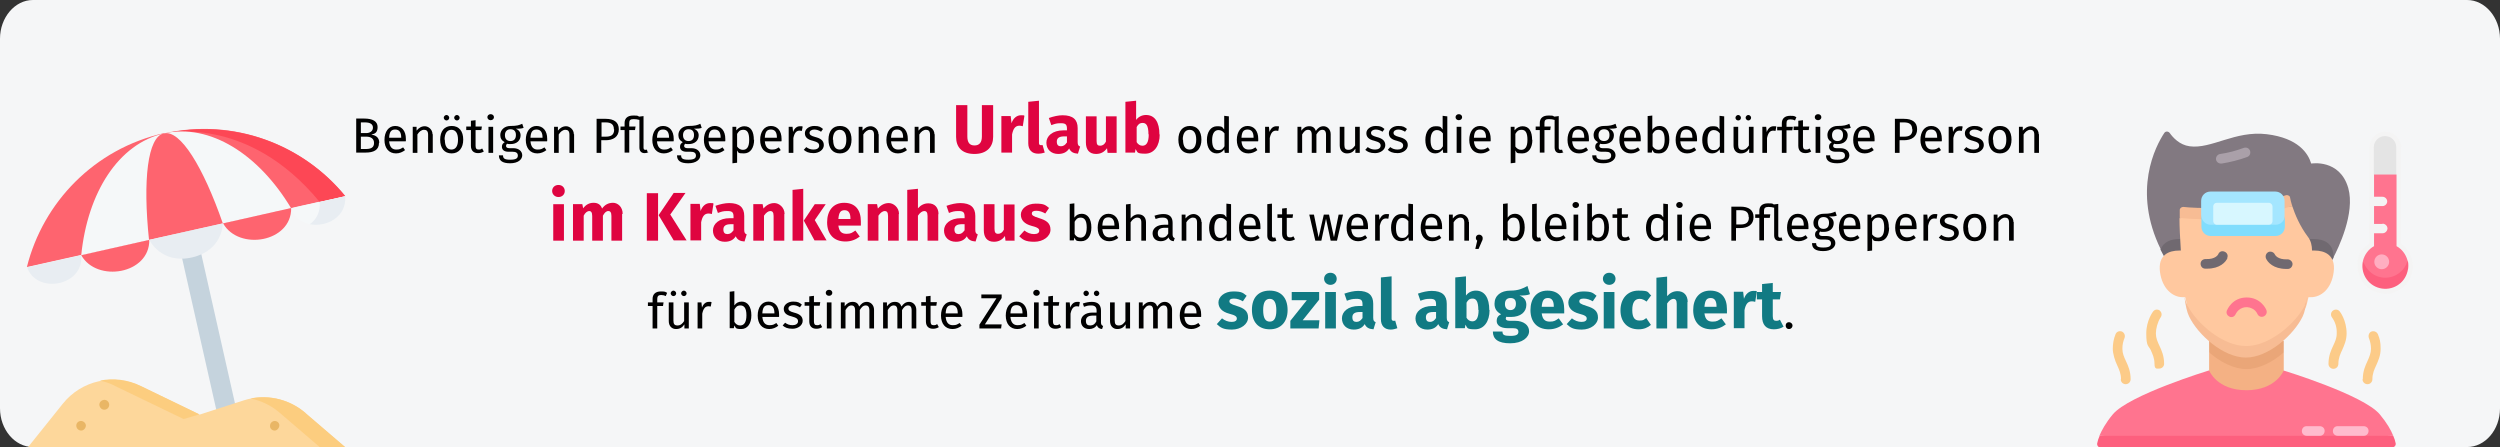 <?xml version="1.0" encoding="UTF-8"?>
<svg xmlns="http://www.w3.org/2000/svg" version="1.1" viewBox="0 0 911 163">
  <rect x="0" y="0" width="911" height="163" fill="#333333" stroke="none"/>
  <defs>
    <style>
      .cls-1 {
        fill: #f4b184;
      }

      .cls-2 {
        fill: #f7bc94;
      }

      .cls-3 {
        fill: #e9b665;
      }

      .cls-4 {
        fill: #ffbbcd;
      }

      .cls-5 {
        fill: #fdd79b;
      }

      .cls-6 {
        fill: #eaa678;
      }

      .cls-7 {
        fill: #fccb88;
      }

      .cls-8 {
        fill: #ffaec1;
      }

      .cls-9 {
        fill: #e8edf2;
      }

      .cls-10 {
        fill: #ff748f;
      }

      .cls-11 {
        fill: #df0440;
      }

      .cls-12 {
        fill: #aaa0a9;
      }

      .cls-13 {
        fill: #81ddfd;
      }

      .cls-14 {
        fill: #fe646f;
      }

      .cls-15 {
        fill: #d7f7ff;
      }

      .cls-16 {
        fill: #117a83;
      }

      .cls-17 {
        fill: #ffc89f;
      }

      .cls-18 {
        fill: #827981;
      }

      .cls-19 {
        fill: #706970;
      }

      .cls-20 {
        fill: #a4e6ff;
      }

      .cls-21 {
        fill: #f4f4f4;
      }

      .cls-22 {
        fill: #fd5f7e;
      }

      .cls-23 {
        fill: #fccd7f;
      }

      .cls-24 {
        fill: #e4e4e4;
      }

      .cls-25 {
        fill: #f5f8f9;
      }

      .cls-26 {
        fill: #c5d3dd;
      }

      .cls-27 {
        fill: #f5f6f7;
      }

      .cls-28 {
        fill: #fd4755;
      }
    </style>
  </defs>
  <g>
    <g id="Ebene_1">
      <path id="Path-Copy" class="cls-27" d="M911,14.1v134.7c0,7.8-5.4,14.1-12,14.1H12c-6.6,0-12-6.4-12-14.1h0V14.1C0,6.4,5.4,0,12,0h887c6.6,0,12,6.4,12,14.1Z"></path>
      <g id="_06_Sick">
        <path class="cls-21" d="M869.2,107c-5.6,0-10.1-4.5-10.1-10s1.6-6.3,4.3-8.2v-35c0-3.2,2.6-5.8,5.8-5.8s5.8,2.6,5.8,5.8v35c4.5,3.2,5.6,9.5,2.4,14-1.9,2.7-5,4.3-8.2,4.3h0Z"></path>
        <path class="cls-24" d="M873.2,63.6v-9.9c0-2.3-1.8-4.1-4.1-4.1s-4.1,1.8-4.1,4.1v9.9l4.1,2,4.1-2Z"></path>
        <path class="cls-10" d="M869.2,103.2c3.9,0,8.1-4.7,8.1-8.3-.6-2.2-2-4.1-4-5.2v-26.1h-8.2v26.1c-2,1.1-3.4,3-4,5.2,0,3.9,4.2,8.3,8.1,8.3h0Z"></path>
        <path class="cls-22" d="M869.2,101.2c-3.8,0-7.1-2.6-8.1-6.3-1.1,4.5,1.6,9,6.1,10.1s9-1.6,10.1-6.1c.2-.7.3-1.4.3-2s0-1.4-.3-2c-.9,3.7-4.3,6.3-8.1,6.3Z"></path>
        <circle class="cls-8" cx="867.9" cy="95.4" r="2.7"></circle>
        <path class="cls-21" d="M868.2,81.6h-4.8v3.4h4.8c.9,0,1.7-.7,1.8-1.7,0-.9-.7-1.7-1.7-1.8h-.1Z"></path>
        <path class="cls-21" d="M868.2,71.7h-4.8v3.4h4.8c.9,0,1.7-.8,1.7-1.7s-.8-1.7-1.7-1.7Z"></path>
        <path class="cls-18" d="M787.3,91l62.9,3c1.8-3.4,8.1-16.3,5.5-25.5-3.1-10.7-13.5-8.9-13.5-8.9-1.1-3.7-4.7-9.3-16.2-10.7s-20.2,5.5-28.1,4.4c-3.7-.5-6.1-3.2-7.3-4.9-.4-.5-1.1-.6-1.6-.3,0,0-.2.2-.3.3-3.2,4.8-11.8,21.1-1.3,42.5h-.1Z"></path>
        <path class="cls-10" d="M872.1,158.8c-.8-2-2.3-4.7-4.9-7.8-5.9-7.1-35.1-16-35.1-16h-27.2s-29.1,8.9-35,16c-2.6,3.1-4,5.8-4.9,7.8l53.5,2,53.5-2h0Z"></path>
        <path class="cls-22" d="M765.1,158.8c-.4.9-.7,1.8-.9,2.8-.1.6.3,1.3.9,1.4h106.7c.6,0,1.2-.5,1.2-1.2v-.2c-.2-1-.5-1.9-.9-2.8h-107Z"></path>
        <path class="cls-1" d="M832.2,128.4h-27.2v6.6s2.8,7.2,13.6,7.2,13.6-7.2,13.6-7.2v-6.6h0Z"></path>
        <path class="cls-6" d="M832.2,128.4v-4.2h-27.2v4.2c4,3.5,9,6.1,13.6,6.1s9.6-2.6,13.6-6.1Z"></path>
        <path class="cls-19" d="M794.1,87.1c-2.7,0-5.7.8-6.8,3.9.4.7.8,1.5,1.2,2.3l61.3,1.6s.2-.3.5-.9c.3-5.5-3.7-6.9-7.1-6.9h-49.1Z"></path>
        <path class="cls-17" d="M843.1,91.3h-.6c0-1.8-.4-3.6-1.5-5-3-4-4.7-8.2-5.7-11.2,0,0-41.1,4.5-41.1,4.4,0,3,.2,7.2.5,11.8h-.6c-3.7,0-7.8,1.5-7,7.8.8,6.1,4.6,9.2,8.3,9.2s.6,0,.9,0h0c.3,1.2.7,3.3,1,4,3.4,6.7,12.9,15.9,21.4,15.9s18.2-9.7,21.6-16.4c.3-.7.6-2.3.9-3.5h.9c3.7,0,7.5-3,8.3-9.2.8-6.3-3.4-7.8-7-7.8h-.3Z"></path>
        <path class="cls-2" d="M835.3,75.1c-.4-1.3-.7-2.4-.8-3.1,0-.6-.8-1-1.4-.9h0c-17,5.8-33,4.8-37.5,4.3-.6,0-1.2.4-1.3,1h0v3c1.6.2,21.5,2.4,41.1-4.4h0Z"></path>
        <path class="cls-12" d="M809.3,59.6c-1,0-1.8-.8-1.8-1.7s.7-1.7,1.6-1.8c2.9-.4,5.8-1.2,8.5-2.2.9-.3,1.9,0,2.3,1,.3.9,0,1.9-1,2.3h0c-3,1.1-6.2,1.9-9.3,2.4h-.3Z"></path>
        <path class="cls-4" d="M861.3,158.8h-9.4c-1,0-1.8-.7-1.8-1.7s.7-1.8,1.7-1.8h9.5c1,0,1.8.7,1.8,1.7s-.7,1.8-1.7,1.8h0Z"></path>
        <path class="cls-4" d="M845.3,158.8h-4.7c-1,0-1.8-.7-1.8-1.7s.7-1.8,1.7-1.8h4.8c1,0,1.8.7,1.8,1.7s-.7,1.8-1.7,1.8h0Z"></path>
        <path class="cls-10" d="M812.4,115.4c.9.4,1.9,0,2.3-1h0c1.1-2.2,3.7-3.1,5.9-2,.9.4,1.6,1.1,2,2s1.4,1.3,2.3.9,1.3-1.4,1-2.2c0-.2-1.9-4.7-7.2-4.7s-7.1,4.5-7.2,4.7c-.4.9,0,1.9,1,2.3h0Z"></path>
        <path class="cls-19" d="M811.6,94c.4-.9,0-1.9-1-2.3s-1.9,0-2.3,1h0s-.9,1.9-4.6,1.7c-1,0-1.8.7-1.8,1.7s.7,1.8,1.7,1.8h.7c4.6,0,6.8-2.4,7.4-3.9h-.1Z"></path>
        <g>
          <path class="cls-7" d="M787.1,113.2c-.8-.6-1.9-.5-2.5.3,0,0-2.5,3.2-2.5,8s.8,4.4,1.6,6c.7,1.6,1.4,3,1.4,5.1s.9,1.7,1.8,1.7,1.7-.8,1.7-1.7c0-2.9-.9-4.9-1.7-6.6-.7-1.5-1.3-2.8-1.3-4.5s.6-4.1,1.7-5.8c.6-.8.5-1.9-.3-2.5h0Z"></path>
          <path class="cls-7" d="M772.8,138.2c0,1,.8,1.8,1.8,1.8s1.8-.8,1.8-1.8h0c0-2.9-.9-4.9-1.7-6.6-.7-1.5-1.3-2.8-1.3-4.5s.3-2.7.8-4c.3-.9-.1-1.9-1-2.3-.9-.3-1.9,0-2.3,1-.7,1.7-1,3.5-1,5.3s.8,4.4,1.6,6c.7,1.6,1.4,3,1.4,5.1h0Z"></path>
          <path class="cls-7" d="M848.5,132.6c0,1,.8,1.8,1.8,1.8s1.8-.8,1.8-1.8c0-2.1.7-3.6,1.4-5.1.7-1.6,1.6-3.5,1.6-6,0-4.8-2.4-7.9-2.5-8-.6-.8-1.7-.9-2.5-.3s-.9,1.7-.3,2.5h0c1.2,1.7,1.8,3.7,1.7,5.8,0,1.8-.6,3-1.3,4.5-.8,1.7-1.7,3.7-1.7,6.6h0Z"></path>
          <path class="cls-7" d="M860.9,138.2c0,1,.8,1.8,1.8,1.8s1.8-.8,1.8-1.8c0-2.1.7-3.6,1.4-5.1.7-1.6,1.6-3.5,1.6-6s-.3-3.6-1-5.3c-.4-.9-1.4-1.3-2.3-1s-1.3,1.4-1,2.3c.5,1.3.8,2.6.8,4s-.6,3-1.3,4.5c-.8,1.7-1.7,3.7-1.7,6.6h-.1Z"></path>
        </g>
        <path class="cls-19" d="M833,98h.7c1,0,1.7-.9,1.7-1.8s-.9-1.7-1.8-1.7h0c-3.7.2-4.6-1.7-4.6-1.7-.4-.9-1.4-1.3-2.3-1-.9.4-1.3,1.4-1,2.3h0c.6,1.5,2.8,3.9,7.4,3.9h0Z"></path>
        <path class="cls-2" d="M840,111.1c-3.4,6.7-12.9,15-21.5,15s-18.1-8.3-21.5-15c-.4-.9-.7-1.9-1-2.9.4,3.2,1,5.7,1.7,7.1,3.2,6.7,12.5,15,20.7,15s17.5-8.3,20.7-15c.7-1.4,1.2-3.9,1.7-7.1-.2,1-.5,2-1,2.9h.2Z"></path>
        <path class="cls-20" d="M805.5,83.9h23.6c1.9,0,3.4-3.6,3.4-5.4v-5.3c0-1.9-1.5-3.4-3.4-3.4h-23.6c-1.9,0-3.4,1.5-3.4,3.4v5.3c0,1.9,1.5,5.4,3.4,5.4h0Z"></path>
        <path class="cls-13" d="M829.2,81.9h-23.6c-1.9,0-3.4-1.5-3.4-3.4h0v4.1c0,1.9,1.5,3.4,3.4,3.4h23.6c1.9,0,3.4-1.5,3.4-3.4v-4.1c0,1.9-1.5,3.4-3.4,3.4Z"></path>
        <rect class="cls-15" x="806.5" y="73.9" width="21.6" height="8" rx="1.3" ry="1.3"></rect>
      </g>
      <g>
        <g>
          <path class="cls-26" d="M83.6,157.8c-1.6,0-3.1-1.1-3.5-2.8l-17-75.3c-.4-1.9.8-3.8,2.7-4.3h.8c1.6,0,3.1,1.1,3.5,2.8l17,75.3c.4,1.9-.8,3.8-2.7,4.3h-.8Z"></path>
          <g>
            <g>
              <path class="cls-14" d="M59.8,48.6c25.4-5.7,50.6,4,66,22.8L9.8,97.3c5.9-23.6,24.6-43.1,50-48.8h0Z"></path>
              <path class="cls-28" d="M116.5,73.6l9.3-2.1c-15.4-18.9-40.6-28.5-66-22.8,0,0,30-7.5,56.7,24.9Z"></path>
              <path class="cls-25" d="M59.8,48.6c16.7-3.7,34.5,7.6,46.3,27.3l-76.5,17.1c2.3-22.8,13.5-40.6,30.2-44.4Z"></path>
              <path class="cls-14" d="M59.8,48.6c5.9-1.3,14.2,12.1,21.4,32.8l-26.9,6c-2.3-21.8-.5-37.5,5.4-38.8h0Z"></path>
            </g>
            <path class="cls-9" d="M9.9,97.4c3.3,9.9,20.7,7,19.7-4.4-6.6,1.5-13.2,2.9-19.7,4.4Z"></path>
            <path class="cls-25" d="M106.1,75.9c3.3,9.9,20.7,7,19.7-4.4-6.6,1.5-13.2,2.9-19.7,4.4Z"></path>
            <path class="cls-9" d="M125.8,71.5c-6.6,1.5-13.2,2.9-19.7,4.4h0c3.5-.8,6.9-1.6,10.4-2.3.3,3.6-1.2,6.4-3.6,8.1,6,1.2,13.5-2.6,12.9-10.2h0Z"></path>
            <path class="cls-14" d="M29.6,93c5.7,10.1,25,6.9,24.8-5.6-8.3,1.9-16.5,3.7-24.8,5.6Z"></path>
            <path class="cls-14" d="M81.3,81.4c5.7,10.1,25,6.9,24.8-5.6-8.3,1.9-16.5,3.7-24.8,5.6Z"></path>
            <path class="cls-9" d="M54.4,87.4s4.3,9,15.6,6.4,11.2-12.4,11.2-12.4l-26.9,6h.1Z"></path>
          </g>
        </g>
        <g>
          <path class="cls-5" d="M111.2,150.4c-6.2-5.3-14.6-7-22.4-4.5l-16.1,5.2-21.5-10.4c-9.8-4.7-21.5-2.1-28.3,6.4l-12.9,16.1h116l-14.7-12.6v-.2Z"></path>
          <g>
            <path class="cls-23" d="M111.2,150.4c-5.5-4.7-12.9-6.6-19.9-5.2,3.8.8,7.5,2.5,10.6,5.2l14.7,12.6h9.3l-14.7-12.6h0Z"></path>
            <path class="cls-23" d="M41.8,140.6l25.1,12.1,5.8-1.7-21.5-10.4c-4.7-2.3-10-2.9-14.8-1.9,1.9.4,3.7,1,5.5,1.9h0Z"></path>
          </g>
          <g>
            <path class="cls-23" d="M9.9,47"></path>
            <path class="cls-3" d="M38,149.3c-1,0-1.7-.8-1.8-1.8,0-1,.8-1.7,1.8-1.8,1,0,1.8.8,1.8,1.8s-.8,1.8-1.8,1.8Z"></path>
          </g>
          <g>
            <path class="cls-3" d="M9.9,47"></path>
            <path class="cls-3" d="M29.6,156.9c-1,0-1.8-.8-1.8-1.8s.8-1.7,1.7-1.7,1.7.7,1.8,1.6c0,1-.8,1.9-1.7,1.9Z"></path>
          </g>
          <g>
            <path class="cls-3" d="M9.9,47"></path>
            <path class="cls-3" d="M100.1,156.9c-1,0-1.8-.8-1.7-1.8,0-.9.8-1.7,1.7-1.7s1.7.7,1.7,1.6-.8,1.9-1.7,1.9Z"></path>
          </g>
        </g>
      </g>
      <g>
        <path d="M138.1,52.1c0,2.6-2,3.5-4.9,3.5h-3.4v-12.4h2.9c3.1,0,4.9,1,4.9,3.1s-1.1,2.5-2.3,2.7c1.4.3,2.9.9,2.9,3ZM131.5,44.6v3.9h1.9c1.4,0,2.5-.7,2.5-2s-1.1-1.9-2.9-1.9h-1.4ZM136.3,52.1c0-1.7-1.3-2.3-2.8-2.3h-2v4.5h1.7c1.8,0,3.1-.4,3.1-2.2Z"></path>
        <path d="M147.8,51.5h-6c.2,2.2,1.2,3,2.6,3s1.6-.3,2.5-.8l.7,1c-.9.7-2,1.2-3.3,1.2-2.6,0-4.2-1.9-4.2-4.9s1.5-5.1,3.9-5.1,3.9,1.8,3.9,4.7,0,.6,0,.8ZM146.2,50.1c0-1.9-.7-2.9-2.2-2.9s-2.1.9-2.2,3h4.4Z"></path>
        <path d="M157.7,48.9v6.8h-1.7v-6.6c0-1.4-.6-1.8-1.5-1.8s-1.8.7-2.4,1.7v6.7h-1.7v-9.5h1.4v1.4c.8-1,1.8-1.6,3-1.6s2.8,1.1,2.8,2.9Z"></path>
        <path d="M168.8,50.9c0,2.9-1.5,5-4.2,5s-4.2-1.9-4.2-5,1.5-5,4.2-5,4.2,1.9,4.2,5ZM163.7,42.9c0,.6-.5,1-1,1s-1-.5-1-1,.5-1,1-1,1,.5,1,1ZM162.1,50.9c0,2.5.9,3.6,2.4,3.6s2.4-1.2,2.4-3.6-.9-3.6-2.4-3.6-2.5,1.2-2.5,3.6ZM167.5,42.9c0,.6-.5,1-1,1s-1-.5-1-1,.5-1,1-1,1,.5,1,1Z"></path>
        <path d="M176.3,55.2c-.6.4-1.3.6-2.1.6-1.6,0-2.6-.9-2.6-2.7v-5.7h-1.7v-1.3h1.7v-2.1l1.7-.2v2.3h2.3l-.2,1.3h-2.1v5.7c0,1,.3,1.4,1.1,1.4s.8-.1,1.3-.4l.6,1.1Z"></path>
        <path d="M180,42.7c0,.6-.5,1.1-1.2,1.1s-1.2-.5-1.2-1.1.5-1.1,1.2-1.1,1.2.5,1.2,1.1ZM179.7,55.7h-1.7v-9.5h1.7v9.5Z"></path>
        <path d="M190.8,46.6c-.8.3-1.7.3-2.8.3,1.1.5,1.7,1.3,1.7,2.4,0,1.9-1.4,3.2-3.6,3.2s-.8,0-1.2-.2c-.3.2-.5.5-.5.9s.3.8,1.2.8h1.5c1.9,0,3.2,1.1,3.2,2.6s-1.5,2.9-4.4,2.9-4.1-1-4.1-2.9h1.5c0,1.1.5,1.6,2.6,1.6s2.8-.5,2.8-1.5-.7-1.4-1.9-1.4h-1.5c-1.7,0-2.4-.8-2.4-1.8s.4-1.2,1-1.7c-1.1-.6-1.6-1.4-1.6-2.6,0-1.9,1.6-3.3,3.7-3.3,2.4,0,3.2-.3,4.3-.8l.5,1.5ZM184,49.3c0,1.3.7,2.1,2,2.1s2-.8,2-2.2-.7-2.1-2-2.1-2,.9-2,2.1Z"></path>
        <path d="M199.3,51.5h-6c.2,2.2,1.2,3,2.6,3s1.6-.3,2.5-.8l.7,1c-.9.7-2,1.2-3.3,1.2-2.6,0-4.2-1.9-4.2-4.9s1.5-5.1,3.9-5.1,3.9,1.8,3.9,4.7,0,.6,0,.8ZM197.7,50.1c0-1.9-.7-2.9-2.2-2.9s-2.1.9-2.2,3h4.4Z"></path>
        <path d="M209.2,48.9v6.8h-1.7v-6.6c0-1.4-.6-1.8-1.5-1.8s-1.8.7-2.4,1.7v6.7h-1.7v-9.5h1.4v1.4c.8-1,1.8-1.6,3-1.6s2.8,1.1,2.8,2.9Z"></path>
        <path d="M225.5,47.1c0,2.8-2.1,4-4.8,4h-1.6v4.6h-1.7v-12.4h3.3c3,0,4.8,1.2,4.8,3.8ZM223.7,47.1c0-1.9-1.2-2.5-3-2.5h-1.5v5.2h1.5c1.8,0,3.1-.5,3.1-2.6Z"></path>
        <path d="M236.3,55.5c-.5.2-.9.3-1.4.3-1.2,0-1.9-.7-1.9-2.1v-10c-.7-.2-1.3-.3-2.1-.3-1.2,0-1.6.4-1.6,1.4v1.3h2.3l-.2,1.3h-2.1v8.2h-1.7v-8.2h-1.5v-1.3h1.5v-1.3c0-1.6,1-2.7,3.1-2.7s1.5.1,2.2.4l1.6-.2v11.5c0,.5.2.8.6.8s.4,0,.6-.1l.4,1.2Z"></path>
        <path d="M245.4,51.5h-6c.2,2.2,1.2,3,2.6,3s1.6-.3,2.5-.8l.7,1c-.9.7-2,1.2-3.3,1.2-2.6,0-4.2-1.9-4.2-4.9s1.5-5.1,3.9-5.1,3.9,1.8,3.9,4.7,0,.6,0,.8ZM243.8,50.1c0-1.9-.7-2.9-2.2-2.9s-2.1.9-2.2,3h4.4Z"></path>
        <path d="M255.7,46.6c-.8.3-1.7.3-2.8.3,1.1.5,1.7,1.3,1.7,2.4,0,1.9-1.4,3.2-3.6,3.2s-.8,0-1.2-.2c-.3.2-.5.5-.5.9s.3.8,1.2.8h1.5c1.9,0,3.2,1.1,3.2,2.6s-1.5,2.9-4.4,2.9-4.1-1-4.1-2.9h1.5c0,1.1.5,1.6,2.6,1.6s2.8-.5,2.8-1.5-.7-1.4-1.9-1.4h-1.5c-1.7,0-2.4-.8-2.4-1.8s.4-1.2,1-1.7c-1.1-.6-1.6-1.4-1.6-2.6,0-1.9,1.6-3.3,3.7-3.3,2.4,0,3.2-.3,4.3-.8l.5,1.5ZM248.9,49.3c0,1.3.7,2.1,2,2.1s2-.8,2-2.2-.7-2.1-2-2.1-2,.9-2,2.1Z"></path>
        <path d="M264.2,51.5h-6c.2,2.2,1.2,3,2.6,3s1.6-.3,2.5-.8l.7,1c-.9.7-2,1.2-3.3,1.2-2.6,0-4.2-1.9-4.2-4.9s1.5-5.1,3.9-5.1,3.9,1.8,3.9,4.7,0,.6,0,.8ZM262.6,50.1c0-1.9-.7-2.9-2.2-2.9s-2.1.9-2.2,3h4.4Z"></path>
        <path d="M274.8,50.9c0,2.9-1.3,5-3.7,5s-1.9-.3-2.5-1.1v4.5l-1.7.2v-13.3h1.4v1.3c.8-1,1.9-1.5,2.9-1.5,2.5,0,3.5,2,3.5,5ZM273,50.9c0-2.5-.7-3.6-2.1-3.6s-1.8.7-2.3,1.5v4.6c.5.7,1.2,1.2,2.1,1.2,1.5,0,2.3-1.1,2.3-3.6Z"></path>
        <path d="M284.7,51.5h-6c.2,2.2,1.2,3,2.6,3s1.6-.3,2.5-.8l.7,1c-.9.7-2,1.2-3.3,1.2-2.6,0-4.2-1.9-4.2-4.9s1.5-5.1,3.9-5.1,3.9,1.8,3.9,4.7,0,.6,0,.8ZM283.1,50.1c0-1.9-.7-2.9-2.2-2.9s-2.1.9-2.2,3h4.4Z"></path>
        <path d="M292.5,46.1l-.3,1.6c-.3,0-.5-.1-.8-.1-1.2,0-1.9.8-2.3,2.7v5.4h-1.7v-9.5h1.4l.2,1.9c.5-1.4,1.4-2.1,2.5-2.1s.6,0,.9.1Z"></path>
        <path d="M299.9,47l-.7,1c-.8-.5-1.6-.8-2.5-.8s-1.7.5-1.7,1.2.5,1.1,2,1.5c2,.5,3.2,1.3,3.2,3s-1.8,2.9-3.7,2.9-2.8-.5-3.6-1.2l.9-1c.8.6,1.6.9,2.7.9s2-.5,2-1.4-.5-1.3-2.3-1.8c-2.1-.5-2.9-1.4-2.9-2.8s1.5-2.6,3.4-2.6,2.3.4,3.2,1.1Z"></path>
        <path d="M310.3,50.9c0,2.9-1.5,5-4.2,5s-4.2-1.9-4.2-5,1.5-5,4.2-5,4.2,1.9,4.2,5ZM303.6,50.9c0,2.5.9,3.6,2.4,3.6s2.4-1.2,2.4-3.6-.9-3.6-2.4-3.6-2.5,1.2-2.5,3.6Z"></path>
        <path d="M320.2,48.9v6.8h-1.7v-6.6c0-1.4-.6-1.8-1.5-1.8s-1.8.7-2.4,1.7v6.7h-1.7v-9.5h1.4v1.4c.8-1,1.8-1.6,3-1.6s2.8,1.1,2.8,2.9Z"></path>
        <path d="M330.7,51.5h-6c.2,2.2,1.2,3,2.6,3s1.6-.3,2.5-.8l.7,1c-.9.7-2,1.2-3.3,1.2-2.6,0-4.2-1.9-4.2-4.9s1.5-5.1,3.9-5.1,3.9,1.8,3.9,4.7,0,.6,0,.8ZM329.1,50.1c0-1.9-.7-2.9-2.2-2.9s-2.1.9-2.2,3h4.4Z"></path>
        <path d="M340.6,48.9v6.8h-1.7v-6.6c0-1.4-.6-1.8-1.5-1.8s-1.8.7-2.4,1.7v6.7h-1.7v-9.5h1.4v1.4c.8-1,1.8-1.6,3-1.6s2.8,1.1,2.8,2.9Z"></path>
        <path class="cls-11" d="M361.9,49.9c0,3.5-2.2,6.2-6.8,6.2s-6.7-2.5-6.7-6.2v-11.6h4.1v11.4c0,2.2.8,3.3,2.6,3.3s2.7-1.1,2.7-3.3v-11.4h4.1v11.6Z"></path>
        <path class="cls-11" d="M373.3,42.2l-.6,3.8c-.4-.1-.7-.2-1.2-.2-1.6,0-2.3,1.2-2.7,3.2v6.6h-3.9v-13.3h3.4l.3,2.6c.6-1.8,1.9-2.9,3.4-2.9s.9,0,1.3.2Z"></path>
        <path class="cls-11" d="M374.7,52.3v-15.2l3.9-.4v15.4c0,.5.2.8.7.8s.5,0,.6-.1l.8,2.8c-.6.2-1.5.4-2.4.4-2.3,0-3.6-1.4-3.6-3.8Z"></path>
        <path class="cls-11" d="M393.6,53.4l-.8,2.6c-1.6-.1-2.6-.6-3.2-1.9-.9,1.5-2.4,2-4,2-2.6,0-4.3-1.7-4.3-4.1s2.2-4.5,6.2-4.5h1.3v-.6c0-1.6-.6-2-2.2-2s-2.1.2-3.5.7l-.9-2.6c1.7-.6,3.5-1,5-1,3.8,0,5.5,1.6,5.5,4.7v5.1c0,1,.3,1.4.9,1.6ZM388.8,52v-2.3h-1c-1.8,0-2.7.6-2.7,1.9s.6,1.7,1.5,1.7,1.6-.5,2.1-1.3Z"></path>
        <path class="cls-11" d="M407,55.7h-3.4l-.2-1.7c-1,1.4-2.3,2.1-4,2.1-2.5,0-3.7-1.6-3.7-4.2v-9.5h3.9v9c0,1.3.4,1.7,1.3,1.7s1.6-.5,2.1-1.5v-9.2h3.9v13.3Z"></path>
        <path class="cls-11" d="M422.6,49c0,4.1-2,7-5.3,7s-2.7-.6-3.5-1.7l-.2,1.3h-3.5v-18.5l3.9-.4v7c.8-1.1,2.1-1.8,3.6-1.8,3.2,0,4.9,2.6,4.9,7.1ZM418.5,49c0-3.4-.9-4.2-2.1-4.2s-1.7.6-2.2,1.5v5.5c.5.8,1.2,1.3,2.1,1.3,1.4,0,2.3-1.1,2.3-4.2Z"></path>
        <path d="M437.8,50.9c0,2.9-1.5,5-4.2,5s-4.2-1.9-4.2-5,1.5-5,4.2-5,4.2,1.9,4.2,5ZM431.1,50.9c0,2.5.9,3.6,2.4,3.6s2.4-1.2,2.4-3.6-.9-3.6-2.4-3.6-2.5,1.2-2.5,3.6Z"></path>
        <path d="M447.8,42.4v13.3h-1.5l-.2-1.3c-.6,1-1.6,1.5-2.7,1.5-2.3,0-3.6-2-3.6-4.9s1.4-5,3.7-5,1.9.5,2.6,1.2v-5l1.7.2ZM446.2,53.2v-4.6c-.6-.8-1.3-1.2-2.2-1.2-1.4,0-2.3,1.2-2.3,3.7s.8,3.6,2.2,3.6,1.7-.5,2.3-1.4Z"></path>
        <path d="M458.4,51.5h-6c.2,2.2,1.2,3,2.6,3s1.6-.3,2.5-.8l.7,1c-.9.7-2,1.2-3.3,1.2-2.6,0-4.2-1.9-4.2-4.9s1.5-5.1,3.9-5.1,3.9,1.8,3.9,4.7,0,.6,0,.8ZM456.8,50.1c0-1.9-.7-2.9-2.2-2.9s-2.1.9-2.2,3h4.4Z"></path>
        <path d="M466.1,46.1l-.3,1.6c-.3,0-.5-.1-.8-.1-1.2,0-1.9.8-2.3,2.7v5.4h-1.7v-9.5h1.4l.2,1.9c.5-1.4,1.4-2.1,2.5-2.1s.6,0,.9.1Z"></path>
        <path d="M484.9,48.9v6.8h-1.7v-6.6c0-1.4-.6-1.8-1.3-1.8-1,0-1.6.7-2.2,1.7v6.7h-1.7v-6.6c0-1.4-.6-1.8-1.3-1.8-1,0-1.6.7-2.2,1.7v6.7h-1.7v-9.5h1.4v1.4c.8-1,1.6-1.6,2.9-1.6s2,.6,2.4,1.7c.7-1,1.5-1.7,2.8-1.7s2.6,1.1,2.6,2.9Z"></path>
        <path d="M495.3,55.7h-1.4v-1.5c-.8,1.2-1.7,1.7-3.1,1.7s-2.6-1-2.6-2.9v-6.8h1.7v6.6c0,1.3.4,1.8,1.5,1.8s1.8-.7,2.4-1.6v-6.8h1.7v9.5Z"></path>
        <path d="M504.5,47l-.7,1c-.8-.5-1.6-.8-2.5-.8s-1.7.5-1.7,1.2.5,1.1,2,1.5c2,.5,3.2,1.3,3.2,3s-1.8,2.9-3.7,2.9-2.8-.5-3.6-1.2l.9-1c.8.6,1.6.9,2.7.9s2-.5,2-1.4-.5-1.3-2.3-1.8c-2.1-.5-2.9-1.4-2.9-2.8s1.5-2.6,3.4-2.6,2.3.4,3.2,1.1Z"></path>
        <path d="M512.7,47l-.7,1c-.8-.5-1.6-.8-2.5-.8s-1.7.5-1.7,1.2.5,1.1,2,1.5c2,.5,3.2,1.3,3.2,3s-1.8,2.9-3.7,2.9-2.8-.5-3.6-1.2l.9-1c.8.6,1.6.9,2.7.9s2-.5,2-1.4-.5-1.3-2.3-1.8c-2.1-.5-2.9-1.4-2.9-2.8s1.5-2.6,3.4-2.6,2.3.4,3.2,1.1Z"></path>
        <path d="M527.4,42.4v13.3h-1.5l-.2-1.3c-.6,1-1.6,1.5-2.7,1.5-2.3,0-3.6-2-3.6-4.9s1.4-5,3.7-5,1.9.5,2.6,1.2v-5l1.7.2ZM525.8,53.2v-4.6c-.6-.8-1.3-1.2-2.2-1.2-1.4,0-2.3,1.2-2.3,3.7s.8,3.6,2.2,3.6,1.7-.5,2.3-1.4Z"></path>
        <path d="M532.8,42.7c0,.6-.5,1.1-1.2,1.1s-1.2-.5-1.2-1.1.5-1.1,1.2-1.1,1.2.5,1.2,1.1ZM532.5,55.7h-1.7v-9.5h1.7v9.5Z"></path>
        <path d="M543.1,51.5h-6c.2,2.2,1.2,3,2.6,3s1.6-.3,2.5-.8l.7,1c-.9.7-2,1.2-3.3,1.2-2.6,0-4.2-1.9-4.2-4.9s1.5-5.1,3.9-5.1,3.9,1.8,3.9,4.7,0,.6,0,.8ZM541.5,50.1c0-1.9-.7-2.9-2.2-2.9s-2.1.9-2.2,3h4.4Z"></path>
        <path d="M558.4,50.9c0,2.9-1.3,5-3.7,5s-1.9-.3-2.5-1.1v4.5l-1.7.2v-13.3h1.4v1.3c.8-1,1.9-1.5,2.9-1.5,2.5,0,3.5,2,3.5,5ZM556.6,50.9c0-2.5-.7-3.6-2.1-3.6s-1.8.7-2.3,1.5v4.6c.5.7,1.2,1.2,2.1,1.2,1.5,0,2.3-1.1,2.3-3.6Z"></path>
        <path d="M569.8,55.5c-.5.2-.9.3-1.4.3-1.2,0-1.9-.7-1.9-2.1v-10c-.7-.2-1.3-.3-2.1-.3-1.2,0-1.6.4-1.6,1.4v1.3h2.3l-.2,1.3h-2.1v8.2h-1.7v-8.2h-1.5v-1.3h1.5v-1.3c0-1.6,1-2.7,3.1-2.7s1.5.1,2.2.4l1.6-.2v11.5c0,.5.2.8.6.8s.4,0,.6-.1l.4,1.2Z"></path>
        <path d="M578.9,51.5h-6c.2,2.2,1.2,3,2.6,3s1.6-.3,2.5-.8l.7,1c-.9.7-2,1.2-3.3,1.2-2.6,0-4.2-1.9-4.2-4.9s1.5-5.1,3.9-5.1,3.9,1.8,3.9,4.7,0,.6,0,.8ZM577.3,50.1c0-1.9-.7-2.9-2.2-2.9s-2.1.9-2.2,3h4.4Z"></path>
        <path d="M589.2,46.6c-.8.3-1.7.3-2.8.3,1.1.5,1.7,1.3,1.7,2.4,0,1.9-1.4,3.2-3.6,3.2s-.8,0-1.2-.2c-.3.2-.5.5-.5.9s.3.8,1.2.8h1.5c1.9,0,3.2,1.1,3.2,2.6s-1.5,2.9-4.4,2.9-4.1-1-4.1-2.9h1.5c0,1.1.5,1.6,2.6,1.6s2.8-.5,2.8-1.5-.7-1.4-1.9-1.4h-1.5c-1.7,0-2.4-.8-2.4-1.8s.4-1.2,1-1.7c-1.1-.6-1.6-1.4-1.6-2.6,0-1.9,1.6-3.3,3.7-3.3,2.4,0,3.2-.3,4.3-.8l.5,1.5ZM582.5,49.3c0,1.3.7,2.1,2,2.1s2-.8,2-2.2-.7-2.1-2-2.1-2,.9-2,2.1Z"></path>
        <path d="M597.8,51.5h-6c.2,2.2,1.2,3,2.6,3s1.6-.3,2.5-.8l.7,1c-.9.7-2,1.2-3.3,1.2-2.6,0-4.2-1.9-4.2-4.9s1.5-5.1,3.9-5.1,3.9,1.8,3.9,4.7,0,.6,0,.8ZM596.2,50.1c0-1.9-.7-2.9-2.2-2.9s-2.1.9-2.2,3h4.4Z"></path>
        <path d="M608.3,50.9c0,3-1.4,5-3.7,5s-1.9-.5-2.5-1.3l-.2,1h-1.5v-13.3l1.7-.2v5.2c.6-.9,1.5-1.4,2.7-1.4,2.1,0,3.5,1.8,3.5,5ZM606.6,50.9c0-2.7-.9-3.6-2.2-3.6s-1.7.7-2.2,1.5v4.5c.5.8,1.2,1.3,2.1,1.3,1.4,0,2.3-1.1,2.3-3.7Z"></path>
        <path d="M618.3,51.5h-6c.2,2.2,1.2,3,2.6,3s1.6-.3,2.5-.8l.7,1c-.9.7-2,1.2-3.3,1.2-2.6,0-4.2-1.9-4.2-4.9s1.5-5.1,3.9-5.1,3.9,1.8,3.9,4.7,0,.6,0,.8ZM616.7,50.1c0-1.9-.7-2.9-2.2-2.9s-2.1.9-2.2,3h4.4Z"></path>
        <path d="M628.3,42.4v13.3h-1.5l-.2-1.3c-.6,1-1.6,1.5-2.7,1.5-2.3,0-3.6-2-3.6-4.9s1.4-5,3.7-5,1.9.5,2.6,1.2v-5l1.7.2ZM626.7,53.2v-4.6c-.6-.8-1.3-1.2-2.2-1.2-1.4,0-2.3,1.2-2.3,3.7s.8,3.6,2.2,3.6,1.7-.5,2.3-1.4Z"></path>
        <path d="M638.8,55.7h-1.4v-1.5c-.8,1.2-1.7,1.7-3.1,1.7s-2.6-1-2.6-2.9v-6.8h1.7v6.6c0,1.3.4,1.8,1.5,1.8s1.8-.7,2.4-1.6v-6.8h1.7v9.5ZM634.4,42.9c0,.6-.4,1-1,1s-1-.5-1-1,.5-1,1-1,1,.5,1,1ZM638.1,42.9c0,.6-.5,1-1,1s-1-.5-1-1,.5-1,1-1,1,.5,1,1Z"></path>
        <path d="M647.3,46.1l-.3,1.6c-.3,0-.5-.1-.8-.1-1.2,0-1.9.8-2.3,2.7v5.4h-1.7v-9.5h1.4l.2,1.9c.5-1.4,1.4-2.1,2.5-2.1s.6,0,.9.1Z"></path>
        <path d="M651,44.9v1.3h2.3l-.2,1.3h-2.1v8.2h-1.7v-8.2h-1.7v-1.3h1.7v-1.3c0-1.6,1-2.7,3-2.7s1.5.2,2.3.5l-.5,1.2c-.6-.3-1.2-.4-1.7-.4-1,0-1.4.4-1.4,1.4Z"></path>
        <path d="M660,55.2c-.6.4-1.3.6-2.1.6-1.6,0-2.6-.9-2.6-2.7v-5.7h-1.7v-1.3h1.7v-2.1l1.7-.2v2.3h2.3l-.2,1.3h-2.1v5.7c0,1,.3,1.4,1.1,1.4s.8-.1,1.3-.4l.6,1.1Z"></path>
        <path d="M663.7,42.7c0,.6-.5,1.1-1.2,1.1s-1.2-.5-1.2-1.1.5-1.1,1.2-1.1,1.2.5,1.2,1.1ZM663.3,55.7h-1.7v-9.5h1.7v9.5Z"></path>
        <path d="M674.4,46.6c-.8.3-1.7.3-2.8.3,1.1.5,1.7,1.3,1.7,2.4,0,1.9-1.4,3.2-3.6,3.2s-.8,0-1.2-.2c-.3.2-.5.5-.5.9s.3.8,1.2.8h1.5c1.9,0,3.2,1.1,3.2,2.6s-1.5,2.9-4.4,2.9-4.1-1-4.1-2.9h1.5c0,1.1.5,1.6,2.6,1.6s2.8-.5,2.8-1.5-.7-1.4-1.9-1.4h-1.5c-1.7,0-2.4-.8-2.4-1.8s.4-1.2,1-1.7c-1.1-.6-1.6-1.4-1.6-2.6,0-1.9,1.6-3.3,3.7-3.3,2.4,0,3.2-.3,4.3-.8l.5,1.5ZM667.6,49.3c0,1.3.7,2.1,2,2.1s2-.8,2-2.2-.7-2.1-2-2.1-2,.9-2,2.1Z"></path>
        <path d="M683,51.5h-6c.2,2.2,1.2,3,2.6,3s1.6-.3,2.5-.8l.7,1c-.9.7-2,1.2-3.3,1.2-2.6,0-4.2-1.9-4.2-4.9s1.5-5.1,3.9-5.1,3.9,1.8,3.9,4.7,0,.6,0,.8ZM681.4,50.1c0-1.9-.7-2.9-2.2-2.9s-2.1.9-2.2,3h4.4Z"></path>
        <path d="M698.6,47.1c0,2.8-2.1,4-4.8,4h-1.6v4.6h-1.7v-12.4h3.3c3,0,4.8,1.2,4.8,3.8ZM696.8,47.1c0-1.9-1.2-2.5-3-2.5h-1.5v5.2h1.5c1.8,0,3.1-.5,3.1-2.6Z"></path>
        <path d="M707.5,51.5h-6c.2,2.2,1.2,3,2.6,3s1.6-.3,2.5-.8l.7,1c-.9.7-2,1.2-3.3,1.2-2.6,0-4.2-1.9-4.2-4.9s1.5-5.1,3.9-5.1,3.9,1.8,3.9,4.7,0,.6,0,.8ZM705.9,50.1c0-1.9-.7-2.9-2.2-2.9s-2.1.9-2.2,3h4.4Z"></path>
        <path d="M715.2,46.1l-.3,1.6c-.3,0-.5-.1-.8-.1-1.2,0-1.9.8-2.3,2.7v5.4h-1.7v-9.5h1.4l.2,1.9c.5-1.4,1.4-2.1,2.5-2.1s.6,0,.9.1Z"></path>
        <path d="M722.6,47l-.7,1c-.8-.5-1.6-.8-2.5-.8s-1.7.5-1.7,1.2.5,1.1,2,1.5c2,.5,3.2,1.3,3.2,3s-1.8,2.9-3.7,2.9-2.8-.5-3.6-1.2l.9-1c.8.6,1.6.9,2.7.9s2-.5,2-1.4-.5-1.3-2.3-1.8c-2.1-.5-2.9-1.4-2.9-2.8s1.5-2.6,3.4-2.6,2.3.4,3.2,1.1Z"></path>
        <path d="M733,50.9c0,2.9-1.5,5-4.2,5s-4.2-1.9-4.2-5,1.5-5,4.2-5,4.2,1.9,4.2,5ZM726.3,50.9c0,2.5.9,3.6,2.4,3.6s2.4-1.2,2.4-3.6-.9-3.6-2.4-3.6-2.5,1.2-2.5,3.6Z"></path>
        <path d="M743,48.9v6.8h-1.7v-6.6c0-1.4-.6-1.8-1.5-1.8s-1.8.7-2.4,1.7v6.7h-1.7v-9.5h1.4v1.4c.8-1,1.8-1.6,3-1.6s2.8,1.1,2.8,2.9Z"></path>
        <path class="cls-11" d="M205.8,69.6c0,1.3-1,2.2-2.3,2.2s-2.3-1-2.3-2.2.9-2.2,2.3-2.2,2.3,1,2.3,2.2ZM205.5,87.7h-3.9v-13.3h3.9v13.3Z"></path>
        <path class="cls-11" d="M226.7,78v9.7h-3.9v-9c0-1.4-.5-1.8-1.1-1.8-.8,0-1.4.6-2,1.7v9.1h-3.9v-9c0-1.4-.5-1.8-1.1-1.8s-1.5.6-2,1.7v9.1h-3.9v-13.3h3.4l.3,1.5c1-1.3,2.2-2,3.8-2s2.6.7,3.1,2.1c1-1.4,2.3-2.1,4-2.1s3.5,1.5,3.5,4Z"></path>
        <path class="cls-11" d="M239.8,87.7h-4.1v-17.3h4.1v17.3ZM244.2,78.1l6,9.5h-4.7l-5.5-9.2,5.5-8.1h4.3l-5.5,7.8Z"></path>
        <path class="cls-11" d="M260,74.2l-.6,3.8c-.4-.1-.7-.2-1.2-.2-1.6,0-2.3,1.2-2.7,3.2v6.6h-3.9v-13.3h3.4l.3,2.6c.6-1.8,1.9-2.9,3.4-2.9s.9,0,1.3.2Z"></path>
        <path class="cls-11" d="M272.1,85.4l-.8,2.6c-1.6-.1-2.6-.6-3.2-1.9-.9,1.5-2.4,2-4,2-2.6,0-4.3-1.7-4.3-4.1s2.2-4.5,6.2-4.5h1.3v-.6c0-1.6-.6-2-2.2-2s-2.1.2-3.5.7l-.9-2.6c1.7-.6,3.5-1,5-1,3.8,0,5.5,1.6,5.5,4.7v5.1c0,1,.3,1.4.9,1.6ZM267.3,84v-2.3h-1c-1.8,0-2.7.6-2.7,1.9s.6,1.7,1.5,1.7,1.6-.5,2.1-1.3Z"></path>
        <path class="cls-11" d="M285.8,78v9.7h-3.9v-9c0-1.4-.5-1.8-1.2-1.8s-1.6.6-2.3,1.7v9.1h-3.9v-13.3h3.4l.3,1.6c1.1-1.3,2.4-2,4-2s3.7,1.5,3.7,4Z"></path>
        <path class="cls-11" d="M292.7,87.7h-3.9v-18.5l3.9-.4v19ZM296.9,80.2l4.3,7.4h-4.4l-3.9-7.2,4-6h4l-4,5.8Z"></path>
        <path class="cls-11" d="M313.7,82.2h-8.2c.3,2.4,1.4,3,3,3s2-.4,3.2-1.2l1.6,2.2c-1.3,1-3,1.8-5.2,1.8-4.4,0-6.7-2.8-6.7-7s2.2-7.1,6.2-7.1,6.1,2.5,6.1,6.8,0,1,0,1.4ZM309.9,79.6c0-1.8-.6-3-2.1-3s-2.1.8-2.3,3.2h4.4v-.2Z"></path>
        <path class="cls-11" d="M327.5,78v9.7h-3.9v-9c0-1.4-.5-1.8-1.2-1.8s-1.6.6-2.3,1.7v9.1h-3.9v-13.3h3.4l.3,1.6c1.1-1.3,2.4-2,4-2s3.7,1.5,3.7,4Z"></path>
        <path class="cls-11" d="M341.9,78v9.7h-3.9v-9c0-1.4-.5-1.8-1.2-1.8s-1.6.6-2.3,1.7v9.1h-3.9v-18.5l3.9-.4v7.1c1.1-1.2,2.3-1.8,3.8-1.8,2.3,0,3.7,1.5,3.7,4Z"></path>
        <path class="cls-11" d="M356.3,85.4l-.8,2.6c-1.6-.1-2.6-.6-3.2-1.9-.9,1.5-2.4,2-4,2-2.6,0-4.3-1.7-4.3-4.1s2.2-4.5,6.2-4.5h1.3v-.6c0-1.6-.6-2-2.2-2s-2.1.2-3.5.7l-.9-2.6c1.7-.6,3.5-1,5-1,3.8,0,5.5,1.6,5.5,4.7v5.1c0,1,.3,1.4.9,1.6ZM351.5,84v-2.3h-1c-1.8,0-2.7.6-2.7,1.9s.6,1.7,1.5,1.7,1.6-.5,2.1-1.3Z"></path>
        <path class="cls-11" d="M369.8,87.7h-3.4l-.2-1.7c-1,1.4-2.3,2.1-4,2.1-2.5,0-3.7-1.6-3.7-4.2v-9.5h3.9v9c0,1.3.4,1.8,1.3,1.8s1.6-.5,2.1-1.5v-9.2h3.9v13.3Z"></path>
        <path class="cls-11" d="M382.4,75.6l-1.5,2.2c-1-.6-2.1-1-3.3-1s-1.6.4-1.6,1,.4,1,2.7,1.7c2.6.8,4.1,1.8,4.1,4.2s-2.6,4.4-5.9,4.4-4.2-.8-5.5-2l1.9-2.1c1,.8,2.2,1.3,3.5,1.3s1.9-.5,1.9-1.2-.4-1.2-2.8-1.8c-2.6-.7-3.9-2.1-3.9-4.1s2.1-4,5.4-4,3.6.6,4.9,1.6Z"></path>
        <path d="M397.7,82.9c0,3-1.4,5-3.7,5s-1.9-.5-2.5-1.3l-.2,1h-1.5v-13.3l1.7-.2v5.2c.6-.9,1.5-1.4,2.7-1.4,2.1,0,3.5,1.8,3.5,5ZM396,82.9c0-2.7-.9-3.6-2.2-3.6s-1.7.7-2.2,1.5v4.5c.5.8,1.2,1.3,2.1,1.3,1.4,0,2.3-1.1,2.3-3.7Z"></path>
        <path d="M407.7,83.5h-6c.2,2.2,1.2,3,2.6,3s1.6-.3,2.5-.8l.7,1c-.9.7-2,1.2-3.3,1.2-2.6,0-4.2-1.9-4.2-4.9s1.5-5.1,3.9-5.1,3.9,1.8,3.9,4.7,0,.6,0,.8ZM406.1,82.1c0-1.9-.7-2.9-2.2-2.9s-2.1.9-2.2,3h4.4Z"></path>
        <path d="M417.6,80.9v6.8h-1.7v-6.6c0-1.4-.6-1.8-1.5-1.8s-1.8.7-2.4,1.7v6.8h-1.7v-13.3l1.7-.2v5.3c.7-.9,1.6-1.5,2.8-1.5,1.7,0,2.8,1.1,2.8,2.9Z"></path>
        <path d="M428.1,86.7l-.4,1.2c-1-.1-1.6-.5-1.9-1.4-.7,1-1.7,1.4-2.8,1.4-1.9,0-3-1.2-3-2.9s1.5-3.1,4.2-3.1h1.5v-.7c0-1.4-.7-1.9-2-1.9s-1.6.2-2.6.5l-.4-1.2c1.2-.4,2.2-.6,3.3-.6,2.3,0,3.3,1.2,3.3,3.2v4.3c0,.8.3,1.1.8,1.3ZM425.7,85.2v-2.2h-1.2c-1.7,0-2.6.6-2.6,1.9s.6,1.7,1.6,1.7,1.7-.5,2.2-1.5Z"></path>
        <path d="M437.9,80.9v6.8h-1.7v-6.6c0-1.4-.6-1.8-1.5-1.8s-1.8.7-2.4,1.7v6.7h-1.7v-9.5h1.4v1.4c.8-1,1.8-1.6,3-1.6s2.8,1.1,2.8,2.9Z"></path>
        <path d="M448.6,74.4v13.3h-1.5l-.2-1.3c-.6,1-1.6,1.5-2.7,1.5-2.3,0-3.6-2-3.6-4.9s1.4-5,3.7-5,1.9.5,2.6,1.2v-5l1.7.2ZM447,85.2v-4.6c-.6-.8-1.3-1.2-2.2-1.2-1.4,0-2.3,1.2-2.3,3.7s.8,3.6,2.2,3.6,1.7-.5,2.3-1.4Z"></path>
        <path d="M459.2,83.5h-6c.2,2.2,1.2,3,2.6,3s1.6-.3,2.5-.8l.7,1c-.9.7-2,1.2-3.3,1.2-2.6,0-4.2-1.9-4.2-4.9s1.5-5.1,3.9-5.1,3.9,1.8,3.9,4.7,0,.6,0,.8ZM457.6,82.1c0-1.9-.7-2.9-2.2-2.9s-2.1.9-2.2,3h4.4Z"></path>
        <path d="M461.8,85.8v-11.4l1.7-.2v11.6c0,.5.2.8.6.8s.4,0,.6-.1l.4,1.2c-.4.2-.8.3-1.3.3-1.2,0-2-.7-2-2.1Z"></path>
        <path d="M471.9,87.2c-.6.4-1.3.6-2.1.6-1.6,0-2.6-.9-2.6-2.7v-5.7h-1.7v-1.3h1.7v-2.1l1.7-.2v2.3h2.3l-.2,1.3h-2.1v5.7c0,1,.3,1.4,1.1,1.4s.8-.1,1.3-.4l.6,1.1Z"></path>
        <path d="M487.1,87.7h-2.2l-1.7-8-1.7,8h-2.2l-2.2-9.5h1.7l1.7,8.3,1.9-8.3h1.9l1.8,8.3,1.7-8.3h1.6l-2.2,9.5Z"></path>
        <path d="M498.4,83.5h-6c.2,2.2,1.2,3,2.6,3s1.6-.3,2.5-.8l.7,1c-.9.7-2,1.2-3.3,1.2-2.6,0-4.2-1.9-4.2-4.9s1.5-5.1,3.9-5.1,3.9,1.8,3.9,4.7,0,.6,0,.8ZM496.8,82.1c0-1.9-.7-2.9-2.2-2.9s-2.1.9-2.2,3h4.4Z"></path>
        <path d="M506.2,78.1l-.3,1.6c-.3,0-.5-.1-.8-.1-1.2,0-1.9.8-2.3,2.7v5.4h-1.7v-9.5h1.4l.2,1.9c.5-1.4,1.4-2.1,2.5-2.1s.6,0,.9.1Z"></path>
        <path d="M514.9,74.4v13.3h-1.5l-.2-1.3c-.6,1-1.6,1.5-2.7,1.5-2.3,0-3.6-2-3.6-4.9s1.4-5,3.7-5,1.9.5,2.6,1.2v-5l1.7.2ZM513.2,85.2v-4.6c-.6-.8-1.3-1.2-2.2-1.2-1.4,0-2.3,1.2-2.3,3.7s.8,3.6,2.2,3.6,1.7-.5,2.3-1.4Z"></path>
        <path d="M525.4,83.5h-6c.2,2.2,1.2,3,2.6,3s1.6-.3,2.5-.8l.7,1c-.9.7-2,1.2-3.3,1.2-2.6,0-4.2-1.9-4.2-4.9s1.5-5.1,3.9-5.1,3.9,1.8,3.9,4.7,0,.6,0,.8ZM523.8,82.1c0-1.9-.7-2.9-2.2-2.9s-2.1.9-2.2,3h4.4Z"></path>
        <path d="M535.3,80.9v6.8h-1.7v-6.6c0-1.4-.6-1.8-1.5-1.8s-1.8.7-2.4,1.7v6.7h-1.7v-9.5h1.4v1.4c.8-1,1.8-1.6,3-1.6s2.8,1.1,2.8,2.9Z"></path>
        <path d="M540.3,86.6c0,.4,0,.8-.3,1.3l-1.2,2.8h-1.2l.7-3c-.3-.2-.5-.6-.5-1,0-.7.5-1.2,1.2-1.2s1.3.6,1.3,1.2Z"></path>
        <path d="M555.6,82.9c0,3-1.4,5-3.7,5s-1.9-.5-2.5-1.3l-.2,1h-1.5v-13.3l1.7-.2v5.2c.6-.9,1.5-1.4,2.7-1.4,2.1,0,3.5,1.8,3.5,5ZM553.8,82.9c0-2.7-.9-3.6-2.2-3.6s-1.7.7-2.2,1.5v4.5c.5.8,1.2,1.3,2.1,1.3,1.4,0,2.3-1.1,2.3-3.7Z"></path>
        <path d="M558.3,85.8v-11.4l1.7-.2v11.6c0,.5.2.8.6.8s.4,0,.6-.1l.4,1.2c-.4.2-.8.3-1.3.3-1.2,0-2-.7-2-2.1Z"></path>
        <path d="M570.7,83.5h-6c.2,2.2,1.2,3,2.6,3s1.6-.3,2.5-.8l.7,1c-.9.7-2,1.2-3.3,1.2-2.6,0-4.2-1.9-4.2-4.9s1.5-5.1,3.9-5.1,3.9,1.8,3.9,4.7,0,.6,0,.8ZM569.1,82.1c0-1.9-.7-2.9-2.2-2.9s-2.1.9-2.2,3h4.4Z"></path>
        <path d="M575.4,74.7c0,.6-.5,1.1-1.2,1.1s-1.2-.5-1.2-1.1.5-1.1,1.2-1.1,1.2.5,1.2,1.1ZM575.1,87.7h-1.7v-9.5h1.7v9.5Z"></path>
        <path d="M586.3,82.9c0,3-1.4,5-3.7,5s-1.9-.5-2.5-1.3l-.2,1h-1.5v-13.3l1.7-.2v5.2c.6-.9,1.5-1.4,2.7-1.4,2.1,0,3.5,1.8,3.5,5ZM584.6,82.9c0-2.7-.9-3.6-2.2-3.6s-1.7.7-2.2,1.5v4.5c.5.8,1.2,1.3,2.1,1.3,1.4,0,2.3-1.1,2.3-3.7Z"></path>
        <path d="M594,87.2c-.6.4-1.3.6-2.1.6-1.6,0-2.6-.9-2.6-2.7v-5.7h-1.7v-1.3h1.7v-2.1l1.7-.2v2.3h2.3l-.2,1.3h-2.1v5.7c0,1,.3,1.4,1.1,1.4s.8-.1,1.3-.4l.6,1.1Z"></path>
        <path d="M607.8,74.4v13.3h-1.5l-.2-1.3c-.6,1-1.6,1.5-2.7,1.5-2.3,0-3.6-2-3.6-4.9s1.4-5,3.7-5,1.9.5,2.6,1.2v-5l1.7.2ZM606.1,85.2v-4.6c-.6-.8-1.3-1.2-2.2-1.2-1.4,0-2.3,1.2-2.3,3.7s.8,3.6,2.2,3.6,1.7-.5,2.3-1.4Z"></path>
        <path d="M613.2,74.7c0,.6-.5,1.1-1.2,1.1s-1.2-.5-1.2-1.1.5-1.1,1.2-1.1,1.2.5,1.2,1.1ZM612.9,87.7h-1.7v-9.5h1.7v9.5Z"></path>
        <path d="M623.4,83.5h-6c.2,2.2,1.2,3,2.6,3s1.6-.3,2.5-.8l.7,1c-.9.7-2,1.2-3.3,1.2-2.6,0-4.2-1.9-4.2-4.9s1.5-5.1,3.9-5.1,3.9,1.8,3.9,4.7,0,.6,0,.8ZM621.8,82.1c0-1.9-.7-2.9-2.2-2.9s-2.1.9-2.2,3h4.4Z"></path>
        <path d="M639,79.1c0,2.8-2.1,4-4.8,4h-1.6v4.6h-1.7v-12.4h3.3c3,0,4.8,1.2,4.8,3.8ZM637.2,79.1c0-1.9-1.2-2.5-3-2.5h-1.5v5.2h1.5c1.8,0,3.1-.5,3.1-2.6Z"></path>
        <path d="M649.8,87.5c-.5.2-.9.3-1.4.3-1.2,0-1.9-.7-1.9-2.1v-10c-.7-.2-1.3-.3-2.1-.3-1.2,0-1.6.5-1.6,1.4v1.3h2.3l-.2,1.3h-2.1v8.2h-1.7v-8.2h-1.5v-1.3h1.5v-1.3c0-1.6,1-2.7,3.1-2.7s1.5.1,2.2.4l1.6-.2v11.5c0,.5.2.8.6.8s.4,0,.6-.1l.4,1.2Z"></path>
        <path d="M658.9,83.5h-6c.2,2.2,1.2,3,2.6,3s1.6-.3,2.5-.8l.7,1c-.9.7-2,1.2-3.3,1.2-2.6,0-4.2-1.9-4.2-4.9s1.5-5.1,3.9-5.1,3.9,1.8,3.9,4.7,0,.6,0,.8ZM657.3,82.1c0-1.9-.7-2.9-2.2-2.9s-2.1.9-2.2,3h4.4Z"></path>
        <path d="M669.3,78.6c-.8.3-1.7.3-2.8.3,1.1.5,1.7,1.3,1.7,2.4,0,1.9-1.4,3.2-3.6,3.2s-.8,0-1.2-.2c-.3.2-.5.5-.5.9s.3.8,1.2.8h1.5c1.9,0,3.2,1.1,3.2,2.6s-1.5,2.9-4.4,2.9-4.1-1-4.1-2.9h1.5c0,1.1.5,1.6,2.6,1.6s2.8-.5,2.8-1.5-.7-1.4-1.9-1.4h-1.5c-1.7,0-2.4-.8-2.4-1.8s.4-1.2,1-1.7c-1.1-.6-1.6-1.4-1.6-2.6,0-1.9,1.6-3.3,3.7-3.3,2.4,0,3.2-.3,4.3-.8l.5,1.5ZM662.5,81.3c0,1.3.7,2.1,2,2.1s2-.8,2-2.2-.7-2.1-2-2.1-2,.9-2,2.1Z"></path>
        <path d="M677.8,83.5h-6c.2,2.2,1.2,3,2.6,3s1.6-.3,2.5-.8l.7,1c-.9.7-2,1.2-3.3,1.2-2.6,0-4.2-1.9-4.2-4.9s1.5-5.1,3.9-5.1,3.9,1.8,3.9,4.7,0,.6,0,.8ZM676.2,82.1c0-1.9-.7-2.9-2.2-2.9s-2.1.9-2.2,3h4.4Z"></path>
        <path d="M688.4,82.9c0,2.9-1.3,5-3.7,5s-1.9-.3-2.5-1.1v4.5l-1.7.2v-13.3h1.4v1.3c.8-1,1.9-1.5,2.9-1.5,2.5,0,3.5,2,3.5,5ZM686.6,82.9c0-2.5-.7-3.6-2.1-3.6s-1.8.7-2.3,1.5v4.6c.5.7,1.2,1.2,2.1,1.2,1.5,0,2.3-1.1,2.3-3.6Z"></path>
        <path d="M698.3,83.5h-6c.2,2.2,1.2,3,2.6,3s1.6-.3,2.5-.8l.7,1c-.9.7-2,1.2-3.3,1.2-2.6,0-4.2-1.9-4.2-4.9s1.5-5.1,3.9-5.1,3.9,1.8,3.9,4.7,0,.6,0,.8ZM696.7,82.1c0-1.9-.7-2.9-2.2-2.9s-2.1.9-2.2,3h4.4Z"></path>
        <path d="M706,78.1l-.3,1.6c-.3,0-.5-.1-.8-.1-1.2,0-1.9.8-2.3,2.7v5.4h-1.7v-9.5h1.4l.2,1.9c.5-1.4,1.4-2.1,2.5-2.1s.6,0,.9.1Z"></path>
        <path d="M713.5,79l-.7,1c-.8-.5-1.6-.8-2.5-.8s-1.7.5-1.7,1.2.5,1.1,2,1.5c2,.5,3.2,1.3,3.2,3s-1.8,2.9-3.7,2.9-2.8-.5-3.6-1.2l.9-1c.8.6,1.6.9,2.7.9s2-.5,2-1.4-.5-1.3-2.3-1.8c-2.1-.5-2.9-1.4-2.9-2.8s1.5-2.6,3.4-2.6,2.3.4,3.2,1.1Z"></path>
        <path d="M723.8,82.9c0,2.9-1.5,5-4.2,5s-4.2-1.9-4.2-5,1.5-5,4.2-5,4.2,1.9,4.2,5ZM717.2,82.9c0,2.5.9,3.6,2.4,3.6s2.4-1.2,2.4-3.6-.9-3.6-2.4-3.6-2.5,1.2-2.5,3.6Z"></path>
        <path d="M733.8,80.9v6.8h-1.7v-6.6c0-1.4-.6-1.8-1.5-1.8s-1.8.7-2.4,1.7v6.7h-1.7v-9.5h1.4v1.4c.8-1,1.8-1.6,3-1.6s2.8,1.1,2.8,2.9Z"></path>
        <path d="M239.5,108.9v1.3h2.3l-.2,1.3h-2.1v8.2h-1.7v-8.2h-1.7v-1.3h1.7v-1.3c0-1.6,1-2.7,3-2.7s1.5.2,2.3.5l-.5,1.2c-.6-.3-1.2-.4-1.7-.4-1,0-1.4.5-1.4,1.4Z"></path>
        <path d="M250.8,119.7h-1.4v-1.5c-.8,1.2-1.7,1.7-3.1,1.7s-2.6-1-2.6-2.9v-6.8h1.7v6.6c0,1.3.4,1.8,1.5,1.8s1.8-.7,2.4-1.6v-6.8h1.7v9.5ZM246.4,106.9c0,.6-.5,1-1,1s-1-.5-1-1,.5-1,1-1,1,.5,1,1ZM250.2,106.9c0,.6-.5,1-1,1s-1-.5-1-1,.5-1,1-1,1,.5,1,1Z"></path>
        <path d="M259.3,110.1l-.3,1.6c-.3,0-.5-.1-.8-.1-1.2,0-1.9.8-2.3,2.7v5.4h-1.7v-9.5h1.4l.2,1.9c.5-1.4,1.4-2.1,2.5-2.1s.6,0,.9.1Z"></path>
        <path d="M273.8,114.9c0,3-1.4,5-3.7,5s-1.9-.5-2.5-1.3l-.2,1h-1.5v-13.3l1.7-.2v5.2c.6-.9,1.5-1.4,2.7-1.4,2.1,0,3.5,1.8,3.5,5ZM272,114.9c0-2.7-.9-3.6-2.2-3.6s-1.7.7-2.2,1.5v4.5c.5.8,1.2,1.3,2.1,1.3,1.4,0,2.3-1.1,2.3-3.7Z"></path>
        <path d="M283.8,115.5h-6c.2,2.2,1.2,3,2.6,3s1.6-.3,2.5-.8l.7,1c-.9.7-2,1.2-3.3,1.2-2.6,0-4.2-1.9-4.2-4.9s1.5-5.1,3.9-5.1,3.9,1.8,3.9,4.7,0,.6,0,.8ZM282.2,114.1c0-1.9-.7-2.9-2.2-2.9s-2.1.9-2.2,3h4.4Z"></path>
        <path d="M292.2,111l-.7,1c-.8-.5-1.6-.8-2.5-.8s-1.7.5-1.7,1.2.5,1.1,2,1.5c2,.5,3.2,1.3,3.2,3s-1.8,2.9-3.7,2.9-2.8-.5-3.6-1.2l.9-1c.8.6,1.6.9,2.7.9s2-.5,2-1.4-.5-1.3-2.3-1.8c-2.1-.5-2.9-1.4-2.9-2.8s1.5-2.6,3.4-2.6,2.3.4,3.2,1.1Z"></path>
        <path d="M299.6,119.2c-.6.4-1.3.6-2.1.6-1.6,0-2.6-.9-2.6-2.7v-5.7h-1.7v-1.3h1.7v-2.1l1.7-.2v2.3h2.3l-.2,1.3h-2.1v5.7c0,1,.3,1.4,1.1,1.4s.8-.1,1.3-.4l.6,1.1Z"></path>
        <path d="M303.3,106.7c0,.6-.5,1.1-1.2,1.1s-1.2-.5-1.2-1.1.5-1.1,1.2-1.1,1.2.5,1.2,1.1ZM303,119.7h-1.7v-9.5h1.7v9.5Z"></path>
        <path d="M318.5,112.9v6.8h-1.7v-6.6c0-1.4-.6-1.8-1.3-1.8-1,0-1.6.7-2.2,1.7v6.7h-1.7v-6.6c0-1.4-.6-1.8-1.3-1.8-1,0-1.6.7-2.2,1.7v6.7h-1.7v-9.5h1.4v1.4c.8-1,1.6-1.6,2.9-1.6s2,.6,2.4,1.7c.7-1,1.5-1.7,2.8-1.7s2.6,1.1,2.6,2.9Z"></path>
        <path d="M333.9,112.9v6.8h-1.7v-6.6c0-1.4-.6-1.8-1.3-1.8-1,0-1.6.7-2.2,1.7v6.7h-1.7v-6.6c0-1.4-.6-1.8-1.3-1.8-1,0-1.6.7-2.2,1.7v6.7h-1.7v-9.5h1.4v1.4c.8-1,1.6-1.6,2.9-1.6s2,.6,2.4,1.7c.7-1,1.5-1.7,2.8-1.7s2.6,1.1,2.6,2.9Z"></path>
        <path d="M342.1,119.2c-.6.4-1.3.6-2.1.6-1.6,0-2.6-.9-2.6-2.7v-5.7h-1.7v-1.3h1.7v-2.1l1.7-.2v2.3h2.3l-.2,1.3h-2.1v5.7c0,1,.3,1.4,1.1,1.4s.8-.1,1.3-.4l.6,1.1Z"></path>
        <path d="M350.6,115.5h-6c.2,2.2,1.2,3,2.6,3s1.6-.3,2.5-.8l.7,1c-.9.7-2,1.2-3.3,1.2-2.6,0-4.2-1.9-4.2-4.9s1.5-5.1,3.9-5.1,3.9,1.8,3.9,4.7,0,.6,0,.8ZM349,114.1c0-1.9-.7-2.9-2.2-2.9s-2.1.9-2.2,3h4.4Z"></path>
        <path d="M365,108.6l-6.1,9.6h6.1l-.2,1.5h-7.9v-1.4l6.2-9.6h-5.5v-1.4h7.4v1.4Z"></path>
        <path d="M374.2,115.5h-6c.2,2.2,1.2,3,2.6,3s1.6-.3,2.5-.8l.7,1c-.9.7-2,1.2-3.3,1.2-2.6,0-4.2-1.9-4.2-4.9s1.5-5.1,3.9-5.1,3.9,1.8,3.9,4.7,0,.6,0,.8ZM372.6,114.1c0-1.9-.7-2.9-2.2-2.9s-2.1.9-2.2,3h4.4Z"></path>
        <path d="M378.9,106.7c0,.6-.5,1.1-1.2,1.1s-1.2-.5-1.2-1.1.5-1.1,1.2-1.1,1.2.5,1.2,1.1ZM378.5,119.7h-1.7v-9.5h1.7v9.5Z"></path>
        <path d="M386.7,119.2c-.6.4-1.3.6-2.1.6-1.6,0-2.6-.9-2.6-2.7v-5.7h-1.7v-1.3h1.7v-2.1l1.7-.2v2.3h2.3l-.2,1.3h-2.1v5.7c0,1,.3,1.4,1.1,1.4s.8-.1,1.3-.4l.6,1.1Z"></path>
        <path d="M393.5,110.1l-.3,1.6c-.3,0-.5-.1-.8-.1-1.2,0-1.9.8-2.3,2.7v5.4h-1.7v-9.5h1.4l.2,1.9c.5-1.4,1.4-2.1,2.5-2.1s.6,0,.9.1Z"></path>
        <path d="M402,118.7l-.4,1.2c-1-.1-1.6-.5-1.9-1.4-.7,1-1.7,1.4-2.8,1.4-1.9,0-3-1.2-3-2.9s1.5-3.1,4.2-3.1h1.5v-.7c0-1.4-.7-1.9-2-1.9s-1.6.2-2.6.5l-.4-1.2c1.2-.4,2.2-.6,3.3-.6,2.3,0,3.3,1.2,3.3,3.2v4.3c0,.8.3,1.1.8,1.3ZM394.8,106.9c0-.6.5-1,1-1s1,.5,1,1-.5,1-1,1-1-.5-1-1ZM399.5,117.2v-2.2h-1.2c-1.7,0-2.6.6-2.6,1.9s.6,1.7,1.6,1.7,1.7-.5,2.2-1.5ZM398.6,106.9c0-.6.5-1,1-1s1,.5,1,1-.5,1-1,1-1-.5-1-1Z"></path>
        <path d="M411.6,119.7h-1.4v-1.5c-.8,1.2-1.7,1.7-3.1,1.7s-2.6-1-2.6-2.9v-6.8h1.7v6.6c0,1.3.4,1.8,1.5,1.8s1.8-.7,2.4-1.6v-6.8h1.7v9.5Z"></path>
        <path d="M427.1,112.9v6.8h-1.7v-6.6c0-1.4-.6-1.8-1.3-1.8-1,0-1.6.7-2.2,1.7v6.7h-1.7v-6.6c0-1.4-.6-1.8-1.3-1.8-1,0-1.6.7-2.2,1.7v6.7h-1.7v-9.5h1.4v1.4c.8-1,1.6-1.6,2.9-1.6s2,.6,2.4,1.7c.7-1,1.5-1.7,2.8-1.7s2.6,1.1,2.6,2.9Z"></path>
        <path d="M437.6,115.5h-6c.2,2.2,1.2,3,2.6,3s1.6-.3,2.5-.8l.7,1c-.9.7-2,1.2-3.3,1.2-2.6,0-4.2-1.9-4.2-4.9s1.5-5.1,3.9-5.1,3.9,1.8,3.9,4.7,0,.6,0,.8ZM436,114.1c0-1.9-.7-2.9-2.2-2.9s-2.1.9-2.2,3h4.4Z"></path>
        <path class="cls-16" d="M454.4,107.6l-1.5,2.2c-1-.6-2.1-1-3.3-1s-1.6.4-1.6,1,.4,1,2.7,1.7c2.6.8,4.1,1.8,4.1,4.2s-2.6,4.4-5.9,4.4-4.2-.8-5.5-2l1.9-2.1c1,.8,2.2,1.3,3.5,1.3s1.9-.5,1.9-1.2-.4-1.2-2.8-1.8c-2.6-.7-3.9-2.1-3.9-4.1s2.1-4,5.4-4,3.6.6,4.9,1.6Z"></path>
        <path class="cls-16" d="M469.2,113c0,4.2-2.4,7-6.5,7s-6.5-2.6-6.5-7.1,2.4-7,6.5-7,6.5,2.6,6.5,7.1ZM460.3,113c0,2.9.8,4.2,2.4,4.2s2.4-1.3,2.4-4.1-.8-4.2-2.4-4.2-2.4,1.3-2.4,4.1Z"></path>
        <path class="cls-16" d="M480.7,109.2l-6,7.5h6.1l-.3,3h-10.3v-2.8l6-7.5h-5.5v-3h10v2.8Z"></path>
        <path class="cls-16" d="M487.1,101.6c0,1.3-1,2.2-2.3,2.2s-2.3-1-2.3-2.2.9-2.2,2.3-2.2,2.3,1,2.3,2.2ZM486.8,119.7h-3.9v-13.3h3.9v13.3Z"></path>
        <path class="cls-16" d="M501.3,117.4l-.8,2.6c-1.6-.1-2.6-.6-3.2-1.9-.9,1.5-2.4,2-4,2-2.6,0-4.3-1.7-4.3-4.1s2.2-4.5,6.2-4.5h1.3v-.6c0-1.6-.6-2-2.2-2s-2.1.2-3.5.7l-.9-2.6c1.7-.6,3.5-1,5-1,3.8,0,5.5,1.6,5.5,4.7v5.1c0,1,.3,1.4.9,1.6ZM496.5,116v-2.3h-1c-1.8,0-2.7.6-2.7,1.9s.6,1.7,1.5,1.7,1.6-.5,2.1-1.3Z"></path>
        <path class="cls-16" d="M503.2,116.3v-15.2l3.9-.4v15.4c0,.5.2.8.7.8s.5,0,.6-.1l.8,2.8c-.6.2-1.5.5-2.4.5-2.3,0-3.6-1.4-3.6-3.8Z"></path>
        <path class="cls-16" d="M528.1,117.4l-.8,2.6c-1.6-.1-2.6-.6-3.2-1.9-.9,1.5-2.4,2-4,2-2.6,0-4.3-1.7-4.3-4.1s2.2-4.5,6.2-4.5h1.3v-.6c0-1.6-.6-2-2.2-2s-2.1.2-3.5.7l-.9-2.6c1.7-.6,3.5-1,5-1,3.8,0,5.5,1.6,5.5,4.7v5.1c0,1,.3,1.4.9,1.6ZM523.3,116v-2.3h-1c-1.8,0-2.7.6-2.7,1.9s.6,1.7,1.5,1.7,1.6-.5,2.1-1.3Z"></path>
        <path class="cls-16" d="M542.8,113c0,4.1-2,7-5.3,7s-2.7-.6-3.5-1.7l-.2,1.3h-3.5v-18.5l3.9-.4v7c.8-1.1,2.1-1.8,3.6-1.8,3.2,0,4.9,2.6,4.9,7.1ZM538.7,113c0-3.4-.9-4.2-2.1-4.2s-1.7.6-2.2,1.5v5.5c.5.8,1.2,1.3,2.1,1.3,1.4,0,2.3-1.1,2.3-4.2Z"></path>
        <path class="cls-16" d="M557.5,107.2c-.9.4-2.1.5-3.8.5,1.7.7,2.5,1.7,2.5,3.4,0,2.6-2.1,4.4-5.6,4.4s-1,0-1.5-.2c-.3.2-.4.5-.4.8s.2.8,1.4.8h2c3.1,0,5.1,1.6,5.1,3.8s-2.4,4.4-6.9,4.4-6.3-1.6-6.3-4.3h3.5c0,1.2.5,1.6,2.9,1.6s2.9-.6,2.9-1.5-.6-1.3-1.9-1.3h-1.9c-2.9,0-4.1-1.2-4.1-2.6s.6-2,1.6-2.5c-1.7-.9-2.4-2.1-2.4-3.8,0-3,2.3-4.8,5.8-4.8,2.9,0,4.6-.8,6.2-1.7l.9,2.9ZM548.4,110.8c0,1.4.8,2.2,2,2.2s2-.8,2-2.3-.7-2.1-2-2.1-2,.8-2,2.2Z"></path>
        <path class="cls-16" d="M570,114.2h-8.2c.3,2.4,1.4,3,3,3s2-.4,3.2-1.2l1.6,2.2c-1.3,1-3,1.8-5.2,1.8-4.4,0-6.7-2.8-6.7-7s2.2-7.1,6.2-7.1,6.1,2.5,6.1,6.8,0,1,0,1.4ZM566.2,111.6c0-1.8-.6-3-2.1-3s-2.1.8-2.3,3.2h4.4v-.2Z"></path>
        <path class="cls-16" d="M581.9,107.6l-1.5,2.2c-1-.6-2.1-1-3.3-1s-1.6.4-1.6,1,.4,1,2.7,1.7c2.6.8,4.1,1.8,4.1,4.2s-2.6,4.4-5.9,4.4-4.2-.8-5.5-2l1.9-2.1c1,.8,2.2,1.3,3.5,1.3s1.9-.5,1.9-1.2-.4-1.2-2.8-1.8c-2.6-.7-3.9-2.1-3.9-4.1s2.1-4,5.4-4,3.6.6,4.9,1.6Z"></path>
        <path class="cls-16" d="M588.7,101.6c0,1.3-1,2.2-2.3,2.2s-2.3-1-2.3-2.2.9-2.2,2.3-2.2,2.3,1,2.3,2.2ZM588.3,119.7h-3.9v-13.3h3.9v13.3Z"></path>
        <path class="cls-16" d="M601.7,107.6l-1.7,2.3c-.8-.6-1.6-1-2.5-1-1.7,0-2.7,1.2-2.7,4.1s1,3.8,2.6,3.8,1.6-.3,2.5-.9l1.7,2.5c-1.2,1-2.6,1.6-4.5,1.6-4.1,0-6.6-2.7-6.6-6.9s2.5-7.2,6.5-7.2,3.3.5,4.5,1.6Z"></path>
        <path class="cls-16" d="M614.9,110v9.7h-3.9v-9c0-1.4-.5-1.8-1.2-1.8s-1.6.6-2.3,1.7v9.1h-3.9v-18.5l3.9-.4v7.1c1.1-1.2,2.3-1.8,3.8-1.8,2.3,0,3.7,1.5,3.7,4Z"></path>
        <path class="cls-16" d="M629.3,114.2h-8.2c.3,2.4,1.4,3,3,3s2-.4,3.2-1.2l1.6,2.2c-1.3,1-3,1.8-5.2,1.8-4.4,0-6.7-2.8-6.7-7s2.2-7.1,6.2-7.1,6.1,2.5,6.1,6.8,0,1,0,1.4ZM625.5,111.6c0-1.8-.6-3-2.1-3s-2.1.8-2.3,3.2h4.4v-.2Z"></path>
        <path class="cls-16" d="M640.2,106.2l-.6,3.8c-.4-.1-.7-.2-1.2-.2-1.6,0-2.3,1.2-2.7,3.2v6.6h-3.9v-13.3h3.4l.3,2.6c.6-1.8,1.9-2.9,3.4-2.9s.9,0,1.3.2Z"></path>
        <path class="cls-16" d="M650,119c-1,.7-2.4,1-3.6,1-2.9,0-4.3-1.7-4.3-4.8v-6.1h-1.9v-2.7h1.9v-2.9l3.9-.4v3.3h3l-.4,2.7h-2.6v6.1c0,1.3.4,1.7,1.2,1.7s.9-.1,1.4-.4l1.3,2.5Z"></path>
        <path d="M653.2,118.6c0,.7-.5,1.3-1.3,1.3s-1.2-.6-1.2-1.3.5-1.2,1.2-1.2,1.3.6,1.3,1.2Z"></path>
      </g>
    </g>
  </g>
</svg>
